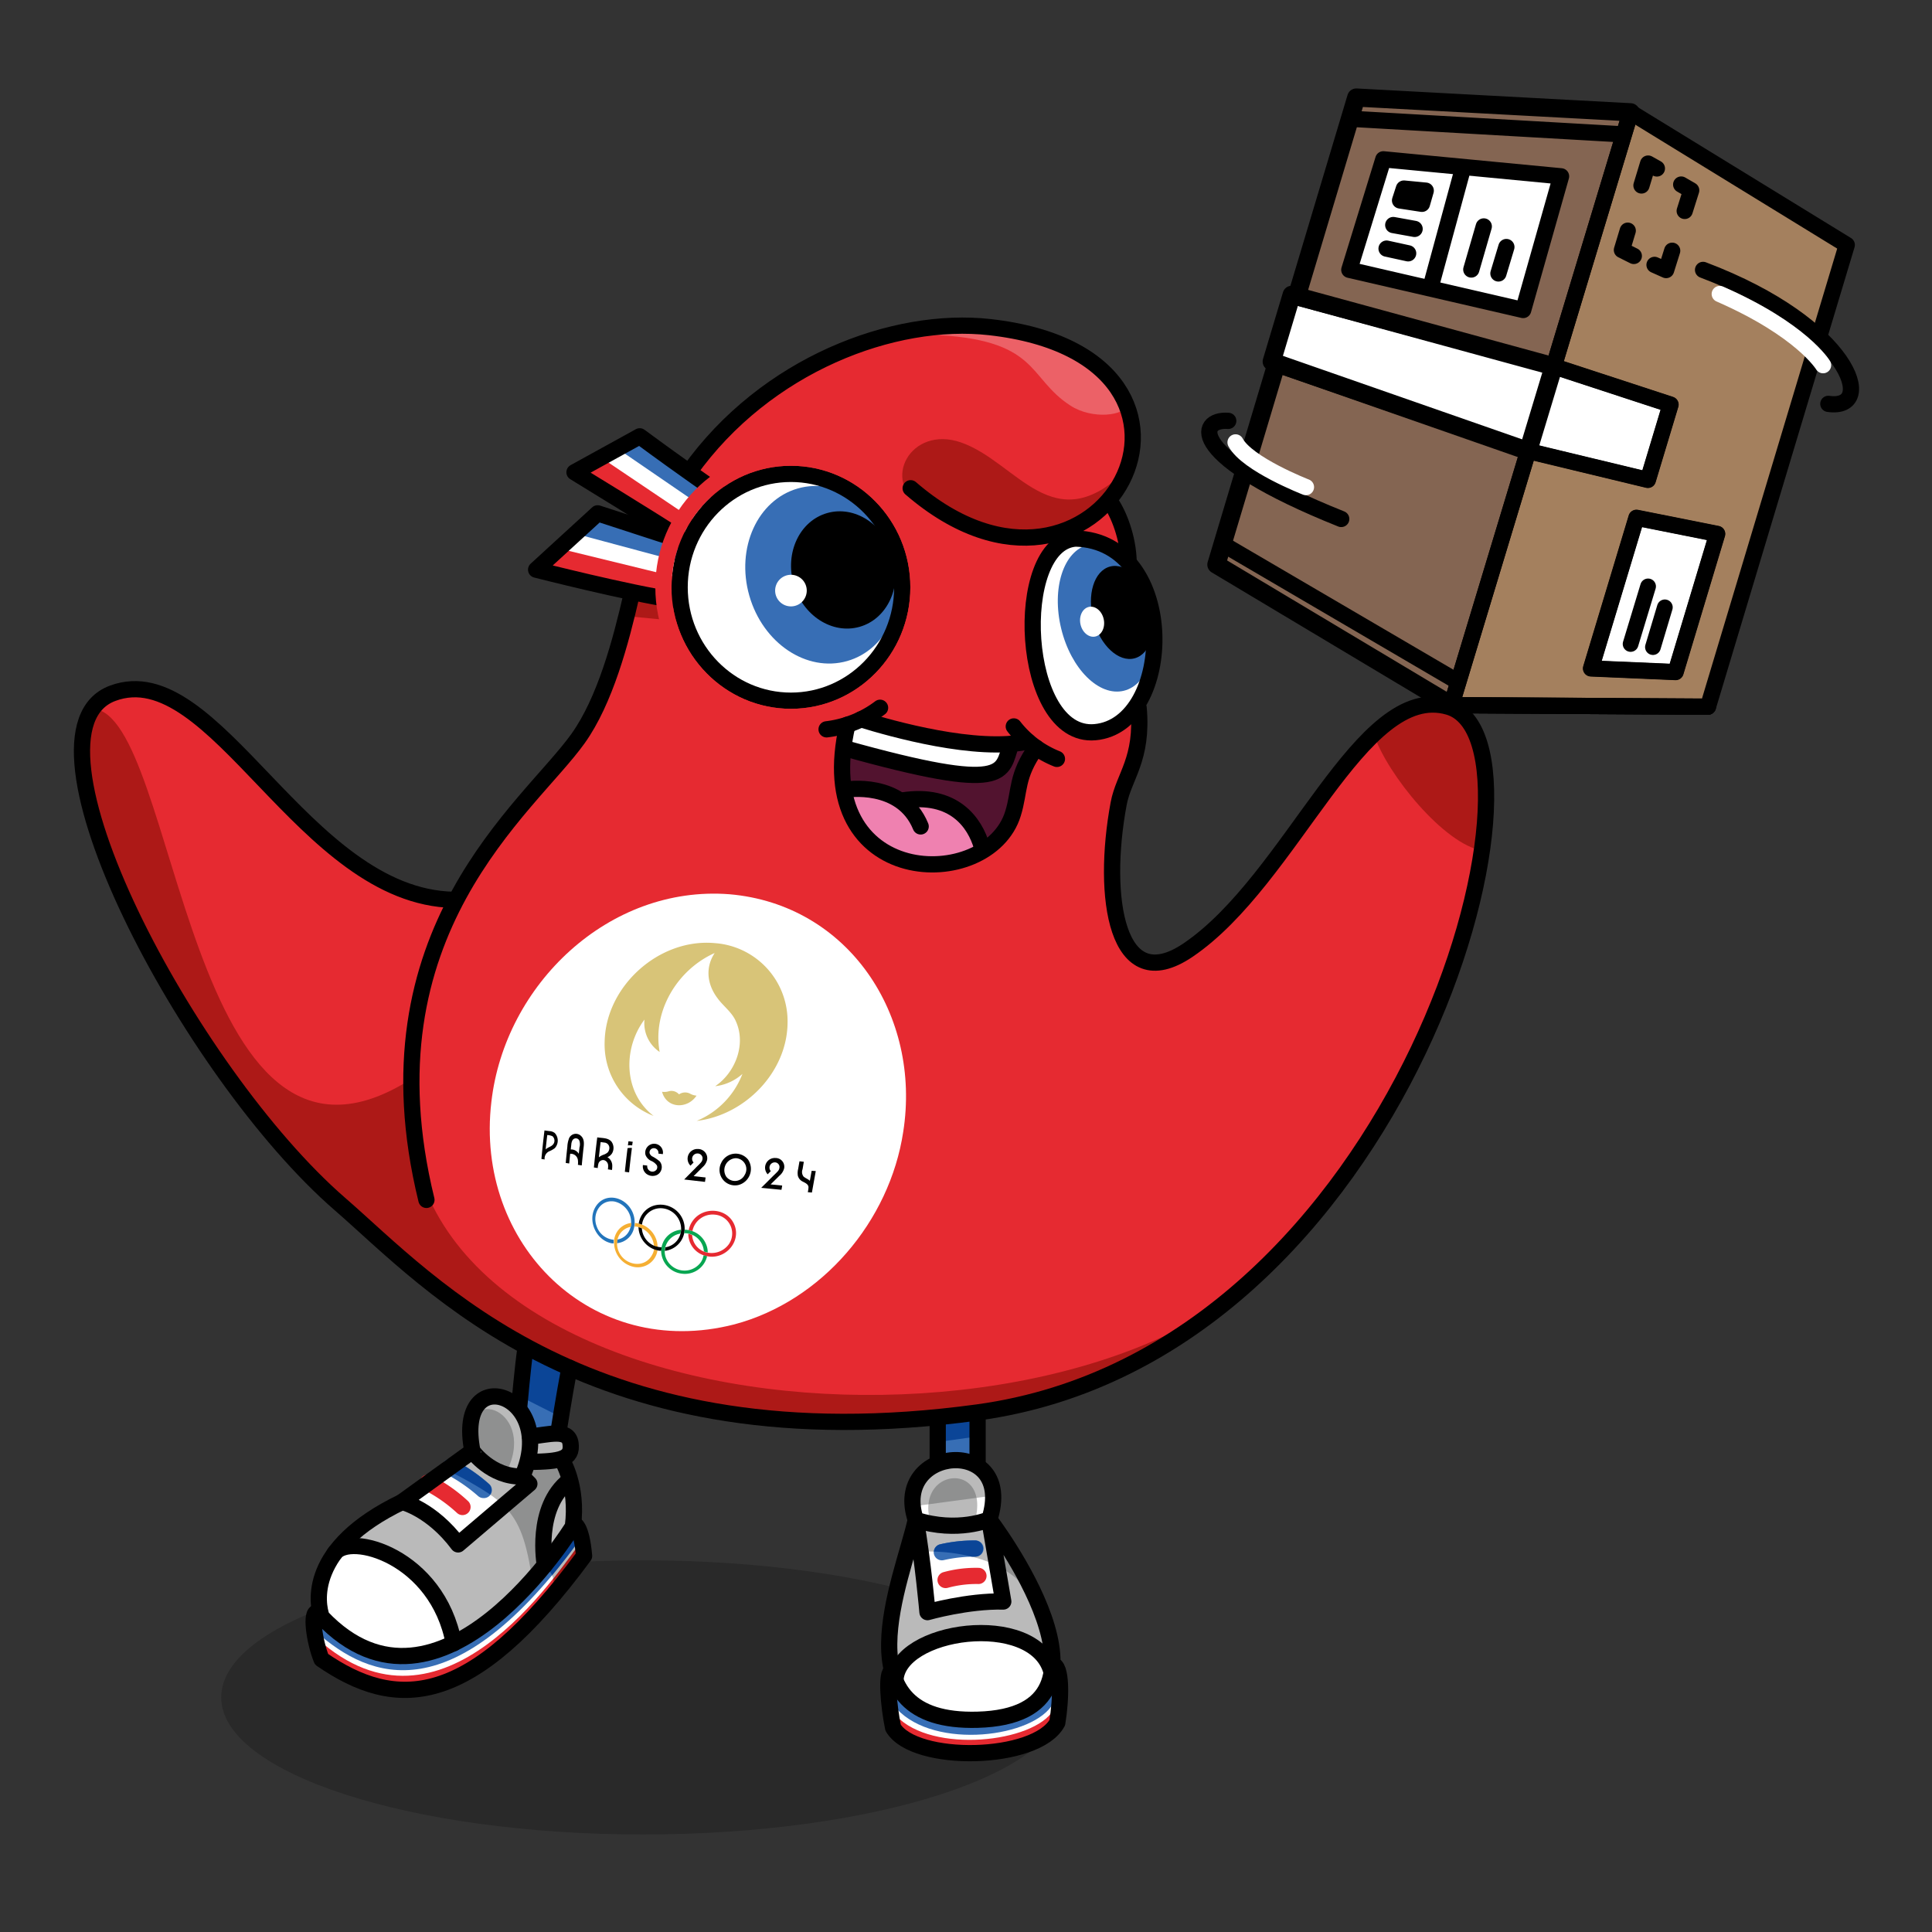 <svg id="Calque_1" data-name="Calque 1" xmlns="http://www.w3.org/2000/svg" viewBox="0 0 500 500"><rect x="0" y="0" width="500" height="500" fill="#333333" stroke="none"/><defs><style>.cls-1{opacity:0.2;isolation:isolate;}.cls-2{fill:#e62a31;}.cls-20,.cls-23,.cls-3{fill:#fff;}.cls-4{fill:#376eb5;}.cls-5{fill:#52132f;}.cls-6{fill:#ef81b0;}.cls-7{fill:#0b4597;}.cls-8{fill:#bababa;}.cls-9{fill:#8f9090;}.cls-10{fill:#ad1917;}.cls-11{fill:#ec6167;}.cls-12,.cls-19,.cls-21,.cls-22,.cls-24{fill:none;}.cls-12,.cls-19,.cls-20,.cls-21,.cls-22,.cls-23{stroke:#000;}.cls-12,.cls-19,.cls-20,.cls-21,.cls-22,.cls-23,.cls-24{stroke-linecap:round;stroke-linejoin:round;}.cls-12,.cls-24{stroke-width:4.2px;}.cls-13{fill:#d8c478;}.cls-14{fill:#2274bb;}.cls-15{fill:#f5af33;}.cls-16{fill:#07a651;}.cls-17{fill:#a4805e;}.cls-18{fill:#846552;}.cls-19,.cls-23{stroke-width:4.7px;}.cls-20,.cls-21{stroke-width:4.07px;}.cls-22{stroke-width:4.2px;}.cls-24{stroke:#fff;}</style></defs><path class="cls-1" d="M57.25,439.28c0-19.59,48.85-35.47,109.12-35.47s109.12,15.88,109.12,35.47-48.86,35.48-109.12,35.48S57.25,458.87,57.25,439.28Z"/><path class="cls-2" d="M182.78,115c30.28-30.64,73-42.42,106.16-16.38,2.77,5,8.36,17.52-.16,28.49,7.79,33.72,9.93,60.1,1.25,78.88-6.71,22.07-2.25,33.73,4.16,43.2,31.28,3.32,52.05-71.84,80.7-66.24,29.47,3.15-4.19,185.07-150.67,185C76.35,375.54-3.85,189.52,29.15,179.41c26.28-10.32,47.66,52.7,88.28,53.47,8.26-11.68,15.8-22.28,34.43-45.27C159.8,177.81,158,150.88,182.78,115Z"/><path class="cls-3" d="M299.73,166.83c-.93,13.35-5,24-18.05,22.22-10-1.5-12.84-12.64-14.59-26-1.66-12.63,2.27-23.19,11.46-23.09C291.71,140.86,300.65,153.48,299.73,166.83Z"/><path class="cls-4" d="M297.84,157.05c2.54,10.44-.6,20.16-7,21.72s-13.66-5.63-16.2-16.07.59-20.16,7-21.72S295.31,146.62,297.84,157.05Z"/><path d="M297.91,156.49c1.77,6.55-.15,12.77-4.27,13.88s-8.9-3.31-10.66-9.86.15-12.77,4.28-13.88S296.15,149.94,297.91,156.49Z"/><path class="cls-3" d="M285.65,160.28c.44,2.12-.56,4.12-2.22,4.46s-3.37-1.1-3.81-3.21.56-4.13,2.22-4.47S285.21,158.16,285.65,160.28Z"/><path class="cls-3" d="M232.38,152c0,16.21-12.89,29.35-28.8,29.35S174.77,168.2,174.77,152s12.9-29.35,28.81-29.35S232.38,135.78,232.38,152Z"/><path class="cls-5" d="M268.68,192.74c-8.23,23-13.19,29-26.16,30.54-15,1.72-29.63-8.83-22.19-37.05C237,191.44,250.42,192.2,268.68,192.74Z"/><path class="cls-3" d="M262.9,192.94c-.37,10.93-19,8.82-43.92.6a54.13,54.13,0,0,1,1.84-8.77C244.06,191.3,247.09,194.67,262.9,192.94Z"/><path class="cls-6" d="M254.16,219.44c-25.86,14-34.9-7.81-35.29-15.09C229.81,205.52,252.15,206.42,254.16,219.44Z"/><path class="cls-4" d="M135.92,351.3l11.19,4.45L144,370.06h-8.06Z"/><path class="cls-7" d="M135.92,348.5,147.11,353l-2.35,13.54-10.1-5.11Z"/><path class="cls-4" d="M242.68,366.31l10.34-.9v12.94l-10.34-.48Z"/><path class="cls-7" d="M242.68,366.31l10.34-.9v6.34l-10.34,1.44Z"/><path class="cls-3" d="M174.77,155.3l-36-7.86,15.92-14.59,22.53,7.33Z"/><path class="cls-3" d="M176.17,141.34l-27.49-19.12,16.88-9.3,23,16.41Z"/><path class="cls-4" d="M183.44,132.29l-22.71-15.56,4.83-3.8,23,16.4Z"/><path class="cls-2" d="M175.2,138.07l-24-16.17,5.47-2.73L180.18,135Z"/><path class="cls-4" d="M175.53,145.27l-25.45-6.84,5.28-4.46,21.84,6.21Z"/><path class="cls-2" d="M174.77,155.3l-36-7.86,6.94-5.24,29.08,7.1Z"/><path class="cls-8" d="M146.32,376.75,148.26,395s-33.94,55.29-65,23.44c-8.9-16.52,39-42.94,39-42.94Z"/><path class="cls-3" d="M117.43,425.25c-8,4.4-25.16,6-34.2-6.77C81.6,382.12,117.43,408.28,117.43,425.25Z"/><path class="cls-8" d="M272.57,430.76c-5.63-37.62-40.8-67.26-41.53,3.76C246.54,419.18,259.7,419.89,272.57,430.76Z"/><path class="cls-3" d="M273.74,436.45c2.06,19.88-39.16,24.81-42.61,3.38C232.24,421.06,267.5,415.39,273.74,436.45Z"/><path class="cls-8" d="M142.53,402.65s-3.59-9.55,3.35-16.09C145.88,386.56,152.21,396.14,142.53,402.65Z"/><path class="cls-8" d="M135.15,382.12c9.51-21.37-17.61-30.41-12.89-6.58C122.26,375.54,127.09,382.32,135.15,382.12Z"/><path class="cls-9" d="M131.52,380c7.13-15.81-13.2-22.5-9.66-4.86C121.86,375.13,125.48,380.15,131.52,380Z"/><path class="cls-3" d="M237,393.34c-6.51-19.24,26-21.89,19.06-.13C256,393.21,247.91,396.83,237,393.34Z"/><path class="cls-9" d="M234.68,401.71l3.35-8.06,18-.43,10.12,18.87S259.7,399.85,234.68,401.71Z"/><path class="cls-3" d="M118.56,399.67l-13-11.32,16.71-12.81L137,384Z"/><path class="cls-3" d="M259.7,414.47l-19.63,2.75-2-22.57L255.69,393Z"/><path class="cls-8" d="M147.32,371.75H137.19v5h10.13Z"/><path class="cls-8" d="M115.5,380.42c7.1,3.51,11.7,6.12,14.85,9.24,3-1.59,6.68-5.67,5.8-10.91,0,0,0,7.81-14.45-2Z"/><path class="cls-3" d="M149.43,394.53c0-2.69-32.88,56.41-66.2,24-2.34,3.35-.76,7.4-.76,10.1,4.11,2.88,30.48,28.18,68.69-25.92C151.9,397.83,149.43,397.23,149.43,394.53Z"/><path class="cls-4" d="M149.43,394.52c-4.67,4.56-34.9,54.62-67,24.47-.52,1.32-.48,1.09-.48,3.45,13.73,12.05,35.43,21.19,68.43-24.45C150.6,396.14,149.76,396.11,149.43,394.52Z"/><path class="cls-2" d="M150.9,398.27c-7.17,9.44-36.37,54.89-68.73,25.87-.52,1.32.29,2.72.29,5.08,13.73,12,35.71,19.09,68.7-26.55C151.35,400.81,152.78,400.16,150.9,398.27Z"/><path class="cls-2" d="M119.7,392.11a2.11,2.11,0,0,1-1.46-.59,37.87,37.87,0,0,0-8.35-5.85,2.1,2.1,0,1,1,1.87-3.75,41.24,41.24,0,0,1,9.4,6.59,2.1,2.1,0,0,1-1.46,3.6Z"/><path class="cls-4" d="M125.12,387.7a2.09,2.09,0,0,1-1.43-.56,42.17,42.17,0,0,0-8-5.53,2.1,2.1,0,1,1,1.93-3.72,44.67,44.67,0,0,1,9,6.18,2.09,2.09,0,0,1,.11,3A2.06,2.06,0,0,1,125.12,387.7Z"/><path class="cls-8" d="M234.68,401.71l3.35-8.06,18-.43s.77,4.43,2,12C253.18,402.82,245.75,400.89,234.68,401.71Z"/><path class="cls-2" d="M244.71,411a2.1,2.1,0,0,1-.53-4.13,31.58,31.58,0,0,1,9.18-1.11,2.09,2.09,0,1,1-.27,4.18,28.16,28.16,0,0,0-7.85,1A2.49,2.49,0,0,1,244.71,411Z"/><path class="cls-4" d="M243.73,403.81a2.1,2.1,0,0,1-.48-4.14,39.29,39.29,0,0,1,9.12-1,2.1,2.1,0,1,1-.1,4.19,36,36,0,0,0-8.05.9A2.12,2.12,0,0,1,243.73,403.81Z"/><path class="cls-7" d="M251.46,402.86c.5,0,.8,0,.81,0a2.07,2.07,0,0,0,2.15-2.05,2.1,2.1,0,0,0-2-2.14,39.25,39.25,0,0,0-9.12,1,2.07,2.07,0,0,0-1.6,1.88A46.44,46.44,0,0,1,251.46,402.86Z"/><path class="cls-9" d="M130.35,389.66c4.29,4.26,5.9,9.47,7.42,19.26,0,0,2.4-2.87,3.83-4.65,0,0-2.33-14.26,5.72-21.1l-1.23-5.29s-6.21.4-9.93.87C136.16,378.75,136.71,386.56,130.35,389.66Z"/><path class="cls-10" d="M336.23,319.29c-62.41,70.37-174.3,53.57-221,16.41C50.78,293.33,9.17,194.82,24,183.41c22.33,1.22,23.79,133.29,82.5,95.79C95.87,372.86,285.59,385.94,336.23,319.29Z"/><path class="cls-10" d="M176.09,160.79l-15.43-1.48,2.26-6.37,11.85,2.36Z"/><path class="cls-10" d="M291.69,121.41c-7.94,17.8-23.18,27.5-53.3,9.44-10.47-6.28-2.76-20.83,10.25-16.37C263.22,119.47,272.65,140.49,291.69,121.41Z"/><path class="cls-7" d="M118.73,378.51l-3.22,1.91a89.4,89.4,0,0,1,11.34,6.36,2.09,2.09,0,0,0-.31-2.71A43.78,43.78,0,0,0,118.73,378.51Z"/><path class="cls-8" d="M257,387.07c2.15-9.18-20.84-14.45-20.84,2.78Z"/><path class="cls-8" d="M240.76,393.76c-3.95-13.92,15.78-15.84,11.55-.09A14.76,14.76,0,0,1,240.76,393.76Z"/><path class="cls-8" d="M140,405.9c4.79.23,3,6.77,3,6.77s11.47-10.89,5.86-17.08Z"/><path class="cls-9" d="M240.29,389.31l12.44-1.67C251.27,380,241,381.32,240.29,389.31Z"/><path class="cls-7" d="M148.88,395.59l-3.68,4.25c-1.37,1.78-3,3.87-4.89,6.1a3,3,0,0,1,2.56,1.8q3.58-4.31,7.38-9.52A5.72,5.72,0,0,0,148.88,395.59Z"/><path class="cls-10" d="M150.38,399c-1.62,2.18-4.08,5.66-7.23,9.6a9.92,9.92,0,0,1-.14,4.1S151,405.08,150.38,399Z"/><path class="cls-3" d="M273.6,435c.78,14.78-12.81,18.68-22.15,18.68S232,452.28,230,437c7.42,4.56,13.62,8.08,23,8.08S268.36,440.42,273.6,435Z"/><path class="cls-4" d="M272.39,437.74c.34,1.14.89,1.74.18,3.06-4.75,8.84-30.63,12.17-40.47,1.46-.77-.84,0-2.8-.58-3.86C245.83,450.2,265.13,444.37,272.39,437.74Z"/><path class="cls-2" d="M272.57,442.61c.22.78.94,3.92.34,4.62-5,5.87-28,10.82-40,1.4-.89-.7-.34-3.48-.92-4.53C241.24,453.9,267.59,451,272.57,442.61Z"/><path class="cls-4" d="M231.82,143.34c3.52,12.33-2.11,24.76-12.58,27.74s-21.8-4.59-25.32-16.93,2.11-24.76,12.57-27.74S228.3,131,231.82,143.34Z"/><path d="M231.14,143.82c2.32,8.13-1.56,16.37-8.67,18.4s-14.76-2.92-17.08-11.05,1.56-16.36,8.68-18.39S228.82,135.7,231.14,143.82Z"/><path class="cls-3" d="M208.78,152.61a4.09,4.09,0,1,1-4.32-3.85A4.09,4.09,0,0,1,208.78,152.61Z"/><path class="cls-11" d="M292,104.61c-.83,3-9.3,4.06-15,.34-11.34-7.33-7.8-17.28-36.6-18.36.83-3,20.89-1.51,27.42.28S292.78,101.59,292,104.61Z"/><path class="cls-10" d="M374.89,182.91c-7.56-2-12.64.56-19.35,7.11,3.47,10.46,18.34,28.57,28.1,30.12C387.6,192.19,381.45,183.62,374.89,182.91Z"/><path class="cls-12" d="M178.44,122c19.78-27.75,52.95-40.12,77.7-37.34,69.5,7.78,28.61,84.16-20.46,41.7"/><path class="cls-12" d="M110.36,310.53C93.32,241,136.88,209,149.63,191.09c6.94-9.75,11-24.86,13.87-37.4"/><path class="cls-12" d="M292.08,145.27c-.11-5.89-2.5-12.42-5-15.73"/><path class="cls-12" d="M117.43,232.88c-39-.77-61.77-63.33-88.27-53.46C2.35,189.38,48.8,277.65,88,311.63c23.54,20.42,64.83,67.57,165,53.91,111.16-15.15,152.33-173.76,121.87-182.62-22.76-6.62-40.33,44.68-67.46,63-18.49,12.47-22.4-13.78-17.91-37.9,1.33-7.16,6.35-11.41,5.18-24.82"/><path class="cls-12" d="M204.69,181.34c15.91,0,28.81-13.14,28.81-29.35s-12.9-29.35-28.81-29.35-28.8,13.14-28.8,29.35S188.79,181.34,204.69,181.34Z"/><path class="cls-12" d="M242.68,367.37v11"/><path class="cls-12" d="M253,366.94V379.2"/><path class="cls-12" d="M134.4,363.81s.86-10,1.64-15.24"/><path class="cls-12" d="M237,393.34c-6.51-19.24,26-21.89,19.06-.13C256,393.21,247.91,396.83,237,393.34Z"/><path class="cls-12" d="M256,393.21l3.65,21.26c-9.28-.21-19.62,2.75-19.62,2.75S238.87,404,237,393.34c-3.45,15.49-20.22,52.74,16,51.73C294.75,443.91,256,393.21,256,393.21Z"/><path class="cls-12" d="M231.73,435.06c.22-13.43,35.86-18.35,40.34-2.58"/><path class="cls-12" d="M230.88,432.51c-1.72,0-.9,9,.25,14.61,5.5,9.28,37.06,8.7,42.5-1.3,1-6.09,1.26-15-1.29-15"/><path class="cls-12" d="M135.15,382.12c9.51-21.37-17.61-30.41-12.89-6.58C122.26,375.54,127.09,382.32,135.15,382.12Z"/><path class="cls-12" d="M144.61,370.13s1.32-8.57,2.76-16.16"/><path class="cls-12" d="M137,378.35c7.93-.13,11.24-.63,10.65-4.81-.57-4-5.84-2.15-10.49-1.79"/><path class="cls-12" d="M145.44,377.88s4.21,6.55,2.82,17.16c0,0-34.27,55.83-65,23.44-1.23-3.39-4-17.87,20.83-29.79"/><path class="cls-12" d="M86.58,402c3.89-5.54,26.64.69,30.85,23.27"/><path class="cls-12" d="M141,405s-2.71-14.85,6.28-21.83"/><path class="cls-12" d="M122.26,375.54l-18.21,13.15s7.66,1.82,14.51,11L137,384l-1.87-1.88"/><path class="cls-12" d="M148.54,394.44s1.9,0,2.62,8.23c-29.46,40-48.72,40-67.95,26.75-1.9-4.69-2.9-12.37-1.09-12.13"/><path class="cls-12" d="M186.82,128.12s-10.6-7.32-21.26-15.2l-16.88,9.3s20.43,12.47,28.33,17.66"/><path class="cls-12" d="M177.2,140.18l-22.53-7.33-15.92,14.58s23.93,6.1,36,7.87"/><path class="cls-2" d="M204.7,120.54c17,0,30.9,14.11,30.9,31.45s-13.86,31.45-30.9,31.45S173.79,169.33,173.79,152,187.66,120.54,204.7,120.54Zm0-4.19c-19.36,0-35.1,16-35.1,35.64s15.74,35.64,35.1,35.64,35.09-16,35.09-35.64S224.05,116.35,204.7,116.35Z"/><path class="cls-12" d="M218.39,193.59c42.95,12,40.71,6.34,43.28-1"/><path class="cls-12" d="M218.88,204.35s14.49-2.43,19.39,9.53"/><path class="cls-12" d="M254.11,219.16c-1.8-6.26-7.25-14.1-20.59-12"/><path class="cls-12" d="M268.16,193.5c-5.25,7.35-4.17,11.23-6,17.06-6.29,20.61-52.81,19.8-42.84-23"/><path class="cls-12" d="M222.84,186.16c8,2.47,29.84,8.64,43.2,5.73"/><path class="cls-12" d="M213.92,188.75a28.57,28.57,0,0,0,13.84-5.58"/><path class="cls-12" d="M262.37,188a26.55,26.55,0,0,0,11.16,8.4"/><path class="cls-12" d="M278.38,139.38c-16.59,1.11-14.39,51.84,5,50.11C304.11,187.65,305.21,140.09,278.38,139.38Z"/><path class="cls-3" d="M233.75,292.94c-3.5,23.07-21,43.79-43.71,49.81-36.95,9.46-67.25-20.78-62.87-57.6,3.46-30.32,30.37-56.13,61.6-53.72C219.57,234.07,238.51,262.79,233.75,292.94Z"/><path class="cls-13" d="M185,244.08c-14.4-1.33-28.29,11.13-28.52,25.59a19.85,19.85,0,0,0,12.67,19.13c-7.79-6-8-17.41-2.36-24.94a9,9,0,0,0,3.93,8.39c-1.93-10.56,4.61-21.33,14.24-25.61-2.49,3.79-1.95,8.11.7,11.65,1.5,2.1,3.84,3.69,4.84,6.15,2.6,5.91-.21,13.15-5.41,16.67a12.78,12.78,0,0,0,7.05-3.18,21.54,21.54,0,0,1-11.84,12.16c12.49-1.48,23.39-12.59,23.52-25.35A20.27,20.27,0,0,0,185,244.08Z"/><path class="cls-13" d="M178.52,283a2.79,2.79,0,0,0-2.79.22,2.62,2.62,0,0,0-2.26-.88c-.32.05-.63.16-.95.21a4.24,4.24,0,0,1-1.18,0c1.18,4.39,6.58,4.54,8.92,1A4.16,4.16,0,0,1,178.52,283Z"/><path class="cls-14" d="M163.72,313.76c-1.85-4.31-7.74-5.48-9.92-.81-1.58,3.51.72,8.15,4.56,8.82a3.88,3.88,0,0,0,.48,0,4.63,4.63,0,0,1,0-.91,5.16,5.16,0,0,1-4.41-3.46c-1.24-3.17.86-7,4.52-6.46a5.49,5.49,0,0,1,4.26,6.53,5,5,0,0,1-.35,1,4.14,4.14,0,0,1-3.11,2.33,4.92,4.92,0,0,0-.1.94,5,5,0,0,0,4.5-4.36,7.3,7.3,0,0,0,.09-.94A6.38,6.38,0,0,0,163.72,313.76Z"/><path class="cls-15" d="M168.75,324.79c-1.94,3.57-6.93,2.72-8.54-.71a5.06,5.06,0,0,1-.51-2.27,5,5,0,0,1,.1-.94,4.27,4.27,0,0,1,3.46-3.37,5.25,5.25,0,0,0,.12-1,5,5,0,0,0-4,2.87,5.46,5.46,0,0,0-.45,1.51,7,7,0,0,0,0,.91,6.43,6.43,0,0,0,5.24,6.11,5.16,5.16,0,0,0,6-4.34,5.11,5.11,0,0,1-.89-.27A4.46,4.46,0,0,1,168.75,324.79Z"/><path class="cls-15" d="M165.24,317.6a5.09,5.09,0,0,1,.88.31,5.54,5.54,0,0,1,3.12,4.47,6,6,0,0,0,.93.32,5.7,5.7,0,0,0-.57-2.51,6.34,6.34,0,0,0-3.45-3.26,6.45,6.45,0,0,0-.85-.27,5.7,5.7,0,0,0-1-.15,5.86,5.86,0,0,1-.08.94,4.73,4.73,0,0,1,.53,0A4.64,4.64,0,0,1,165.24,317.6Z"/><path d="M176.66,315.49c-2-4.51-8.47-5.17-10.81-.6a5.77,5.77,0,0,0-.55,1.77,6.45,6.45,0,0,1,.85.27,4.85,4.85,0,0,1,5.48-4.2,5.39,5.39,0,0,1,4.64,5.54,4.77,4.77,0,0,1-.16,1,4.66,4.66,0,0,1-.61,1.4,4.79,4.79,0,0,1-3.29,2.13,4.65,4.65,0,0,0-.15.92,5.79,5.79,0,0,0,5-4.53,7.16,7.16,0,0,0,.12-.93A6,6,0,0,0,176.66,315.49Z"/><path d="M169.24,322.38a5.28,5.28,0,0,1-2.79-2.94,5,5,0,0,1-.33-1.52,4.4,4.4,0,0,0-.88-.32,6.39,6.39,0,0,0,4,5.71,5.5,5.5,0,0,0,.9.27,4.35,4.35,0,0,0,.52.1l.51,0a5.14,5.14,0,0,1,.09-.87,5.32,5.32,0,0,1-1.05-.15A6,6,0,0,1,169.24,322.38Z"/><path class="cls-2" d="M190.19,317.32c-1.67-4.83-8.36-5.31-11.07-1.14a5.8,5.8,0,0,0-.88,2.18,7.85,7.85,0,0,1,.95.26,5.33,5.33,0,0,1,5.79-4.27,4.89,4.89,0,0,1,3.64,7.66,5.51,5.51,0,0,1-6.46,1.89,4.85,4.85,0,0,1-2.85-3.17,4.76,4.76,0,0,1-.18-1.11,5.25,5.25,0,0,0-1-.32,5.9,5.9,0,0,0,4,5.58,5.27,5.27,0,0,0,.93.24l.51.08C187.86,325.67,191.59,321.49,190.19,317.32Z"/><path class="cls-16" d="M181.37,326.67a5.18,5.18,0,0,1-9-1.06,4.71,4.71,0,0,1-.34-1.91,4.65,4.65,0,0,1,.15-.92,4.85,4.85,0,0,1,3.9-3.53,4.77,4.77,0,0,0,.16-1,5.7,5.7,0,0,0-4.29,2.62,5.95,5.95,0,0,0-.85,2.83,6.06,6.06,0,0,0,5.39,5.93,5.89,5.89,0,0,0,6.51-4.53,6.52,6.52,0,0,1-.92-.24A4.46,4.46,0,0,1,181.37,326.67Z"/><path class="cls-16" d="M182.79,322.15a6,6,0,0,0-3.6-3.53,7.85,7.85,0,0,0-.95-.26,6.37,6.37,0,0,0-1.06-.12,5.94,5.94,0,0,1-.13.93,3.52,3.52,0,0,1,.56,0,3.32,3.32,0,0,1,.55.09,5.25,5.25,0,0,1,1,.32,5,5,0,0,1,3,4.28,5.39,5.39,0,0,0,1,.28A5.22,5.22,0,0,0,182.79,322.15Z"/><path d="M200.68,299.69a2.51,2.51,0,0,0-2,4.22c.26-.28.53-.55.8-.82a1.37,1.37,0,0,1,1-2.27,1.22,1.22,0,0,1,1.24,1,1.63,1.63,0,0,1-.38,1.25c-.46.53-1,1-1.5,1.51L197,307.41l5.24.51c.07-.37.13-.74.19-1.1l-3-.3,2.3-2.26a3.62,3.62,0,0,0,1.21-1.92A2.25,2.25,0,0,0,200.68,299.69Z"/><path d="M210.06,303c-.16.85-.31,1.73-.47,2.59-.47-.47-1.15-.66-1.64-1.11a1.94,1.94,0,0,1-.25-1.87l.33-1.94-1.12-.13c-.12.67-.24,1.36-.35,2a4.18,4.18,0,0,0-.07,1.76,2.38,2.38,0,0,0,1.33,1.53c.58.31,1.37.64,1.42,1.4a7.37,7.37,0,0,1-.18,1.31l1.06.09c.33-1.85.67-3.71,1-5.56Z"/><path d="M186.63,301a4,4,0,0,0,4.55,5.66,4.31,4.31,0,0,0,2.42-6.56A4.12,4.12,0,0,0,186.63,301Zm6.06,3.13a2.82,2.82,0,0,1-4.75.37,3.1,3.1,0,0,1,2.5-4.76A2.83,2.83,0,0,1,192.69,304.12Z"/><path d="M162.5,296.43a4.67,4.67,0,0,1,1.12,0c0-.32.09-.63.13-.94l-1.1-.14Z"/><path d="M169.34,296a2.31,2.31,0,0,0-2.27,2.93,2.85,2.85,0,0,0,1.53,1.54A3.4,3.4,0,0,1,170,301.6a1.15,1.15,0,0,1-.08,1.08,1.32,1.32,0,0,1-1.7.38,1.38,1.38,0,0,1-.71-1.41l-1.12-.14a2.44,2.44,0,0,0,.85,2.24,2.67,2.67,0,0,0,2.83.31,2.31,2.31,0,0,0,.67-3.49,10,10,0,0,0-2-1.33,1.61,1.61,0,0,1-.62-.77,1.1,1.1,0,0,1,.58-1.2,1.19,1.19,0,0,1,1.69,1.28l1.15.14A2.28,2.28,0,0,0,169.34,296Z"/><path d="M162.41,297.14c-.25,2-.48,4.08-.7,6.12l1.1.15c.21-2.1.46-4.22.73-6.32A4.76,4.76,0,0,0,162.41,297.14Z"/><path d="M158.39,298.5a2.79,2.79,0,0,0-.11-3c-.88-1.1-2.46-.93-3.71-1.15-.33,2.58-.62,5.2-.87,7.79l1,.15a4.67,4.67,0,0,1,.15-1.05,1.26,1.26,0,0,1,1.45-1,1.45,1.45,0,0,1,1.08,1.34,4.6,4.6,0,0,1-.06,1.05l1.06.16a7.43,7.43,0,0,0,.07-1.24,2.57,2.57,0,0,0-.9-1.83,1.88,1.88,0,0,0-.36-.24A2.54,2.54,0,0,0,158.39,298.5Zm-1.14-.24a3.16,3.16,0,0,1-1.08.59,4,4,0,0,0-1.18.66c.14-1.31.29-2.63.45-3.94l1,.13a1.38,1.38,0,0,1,1.25,1.18A1.73,1.73,0,0,1,157.25,298.26Z"/><path d="M147.18,294.86a6.86,6.86,0,0,0-.35,1.91c-.15,1.39-.3,2.8-.42,4.2l.9.14c.08-.83.16-1.67.25-2.51a1.86,1.86,0,0,1,2,1.63,5.07,5.07,0,0,1,0,1.23l1,.15c.12-1.38.27-2.77.41-4.13.15-1.19.38-2.58-.59-3.49A1.91,1.91,0,0,0,147.18,294.86Zm2.8,2c-.07.61-.13,1.21-.2,1.81l0-.08a2.27,2.27,0,0,0-2.07-1.11c.05-.42.09-.84.14-1.25a2.61,2.61,0,0,1,.24-1,1,1,0,0,1,1.9.14A3,3,0,0,1,150,296.85Z"/><path d="M142.21,292.73l-1.3-.17c-.3,2.45-.57,4.92-.79,7.38l.83.13a2.06,2.06,0,0,1,1.15-2.1,6.42,6.42,0,0,0,1.47-.82,2.88,2.88,0,0,0,0-3.93A2.44,2.44,0,0,0,142.21,292.73Zm1,3.35c-.48.71-1.44.8-2,1.4.13-1.25.27-2.5.42-3.73a3.47,3.47,0,0,1,1.36.31A1.55,1.55,0,0,1,143.22,296.08Z"/><path d="M180.62,297.36a2.52,2.52,0,0,0-1.92,4.31l.8-.83a1.37,1.37,0,0,1,1-2.32,1.29,1.29,0,0,1,1.3,1,1.6,1.6,0,0,1-.37,1.29c-.45.55-1,1-1.49,1.54-1,1-1.92,1.93-2.87,2.9l5.38.62c.06-.38.11-.76.16-1.14l-3.1-.35,2.3-2.3a3.71,3.71,0,0,0,1.19-1.91A2.39,2.39,0,0,0,180.62,297.36Z"/><path class="cls-12" d="M442,182.89l-66.43-.4"/><path class="cls-17" d="M314.8,146.12l60.8,36.37,66.43.4,35.91-119.5L422,29.06l-71-3.82Z"/><path class="cls-18" d="M422,29.06l-71-3.82L314.8,146.12l60.8,36.37"/><path class="cls-19" d="M422,29.06l-71-3.82L314.8,146.12l60.8,36.37"/><path class="cls-20" d="M423.51,134l20.9,4.17-10.76,35.76-21.9-.94Z"/><path class="cls-3" d="M395.47,116.73l31,7.47,5.87-19.49-30.23-9.9"/><path class="cls-21" d="M395.47,116.73l31,7.47,5.87-19.49-30.23-9.9"/><path class="cls-22" d="M314.8,146.12l60.8,36.37,66.43.4,35.91-119.5L422,29.06l-71-3.82Z"/><path class="cls-23" d="M395.47,116.73,329.12,93.57l5.17-17.27,67.8,18.51Z"/><path class="cls-12" d="M422,29.06,375.6,182.49"/><path class="cls-12" d="M395.47,116.73,329.12,93.84l5.17-17.27,67.8,18.24Z"/><path class="cls-12" d="M375.6,182.49l-60.8-36.37"/><path class="cls-12" d="M422,29.06,375.6,182.49"/><path class="cls-12" d="M395.47,116.73l31,7.47,5.87-19.49-30.23-9.9"/><path class="cls-12" d="M442,182.89l-66.43-.4"/><path class="cls-12" d="M423.51,134l20.9,4.17-10.76,35.76-21.9-.94Z"/><path class="cls-21" d="M426.52,151.76,422,166.66"/><path class="cls-21" d="M430.86,157.18l-3.08,10.29"/><path class="cls-12" d="M316.91,141.08l59.55,34.86"/><path class="cls-12" d="M350.64,30.8l68.25,3.91"/><path class="cls-12" d="M317.87,108.92c-8-.64-10.92,9.32,29.24,25.39"/><path class="cls-12" d="M473.17,104.52c12.77,1.86,5.82-20.22-32.42-34.67"/><path class="cls-24" d="M445.07,76.09c21.32,9.33,26.74,18.42,26.74,18.42"/><path class="cls-24" d="M319.76,114.49c3,5.66,18.22,11.57,18.22,11.57"/><path class="cls-3" d="M358,41.23l-8.8,28.6,45,10.4,9.8-34.6Z"/><path class="cls-22" d="M358,41.23l-8.8,28.6,45,10.4,9.8-34.6Z"/><path class="cls-22" d="M358.84,64.34l5.59,1.22"/><path class="cls-22" d="M360.57,58.24l5.53,1"/><path class="cls-22" d="M368,52.75l-5.67-.87,1-3.08,5.65.54Z"/><path class="cls-22" d="M370.65,72.82l7.55-27.75"/><path class="cls-22" d="M380.77,69.75,384,58.6"/><path class="cls-22" d="M387.79,70.77l2.06-6.84"/><path class="cls-22" d="M436,54.59l1.68-5.33-2.59-1.5"/><path class="cls-22" d="M428.19,68.55l3,1.34,1.57-5"/><path class="cls-22" d="M421.26,59.7l-1.51,5,3.08,1.54"/><path class="cls-22" d="M428.8,43.6l-2.27-1.27L424.81,48"/></svg>